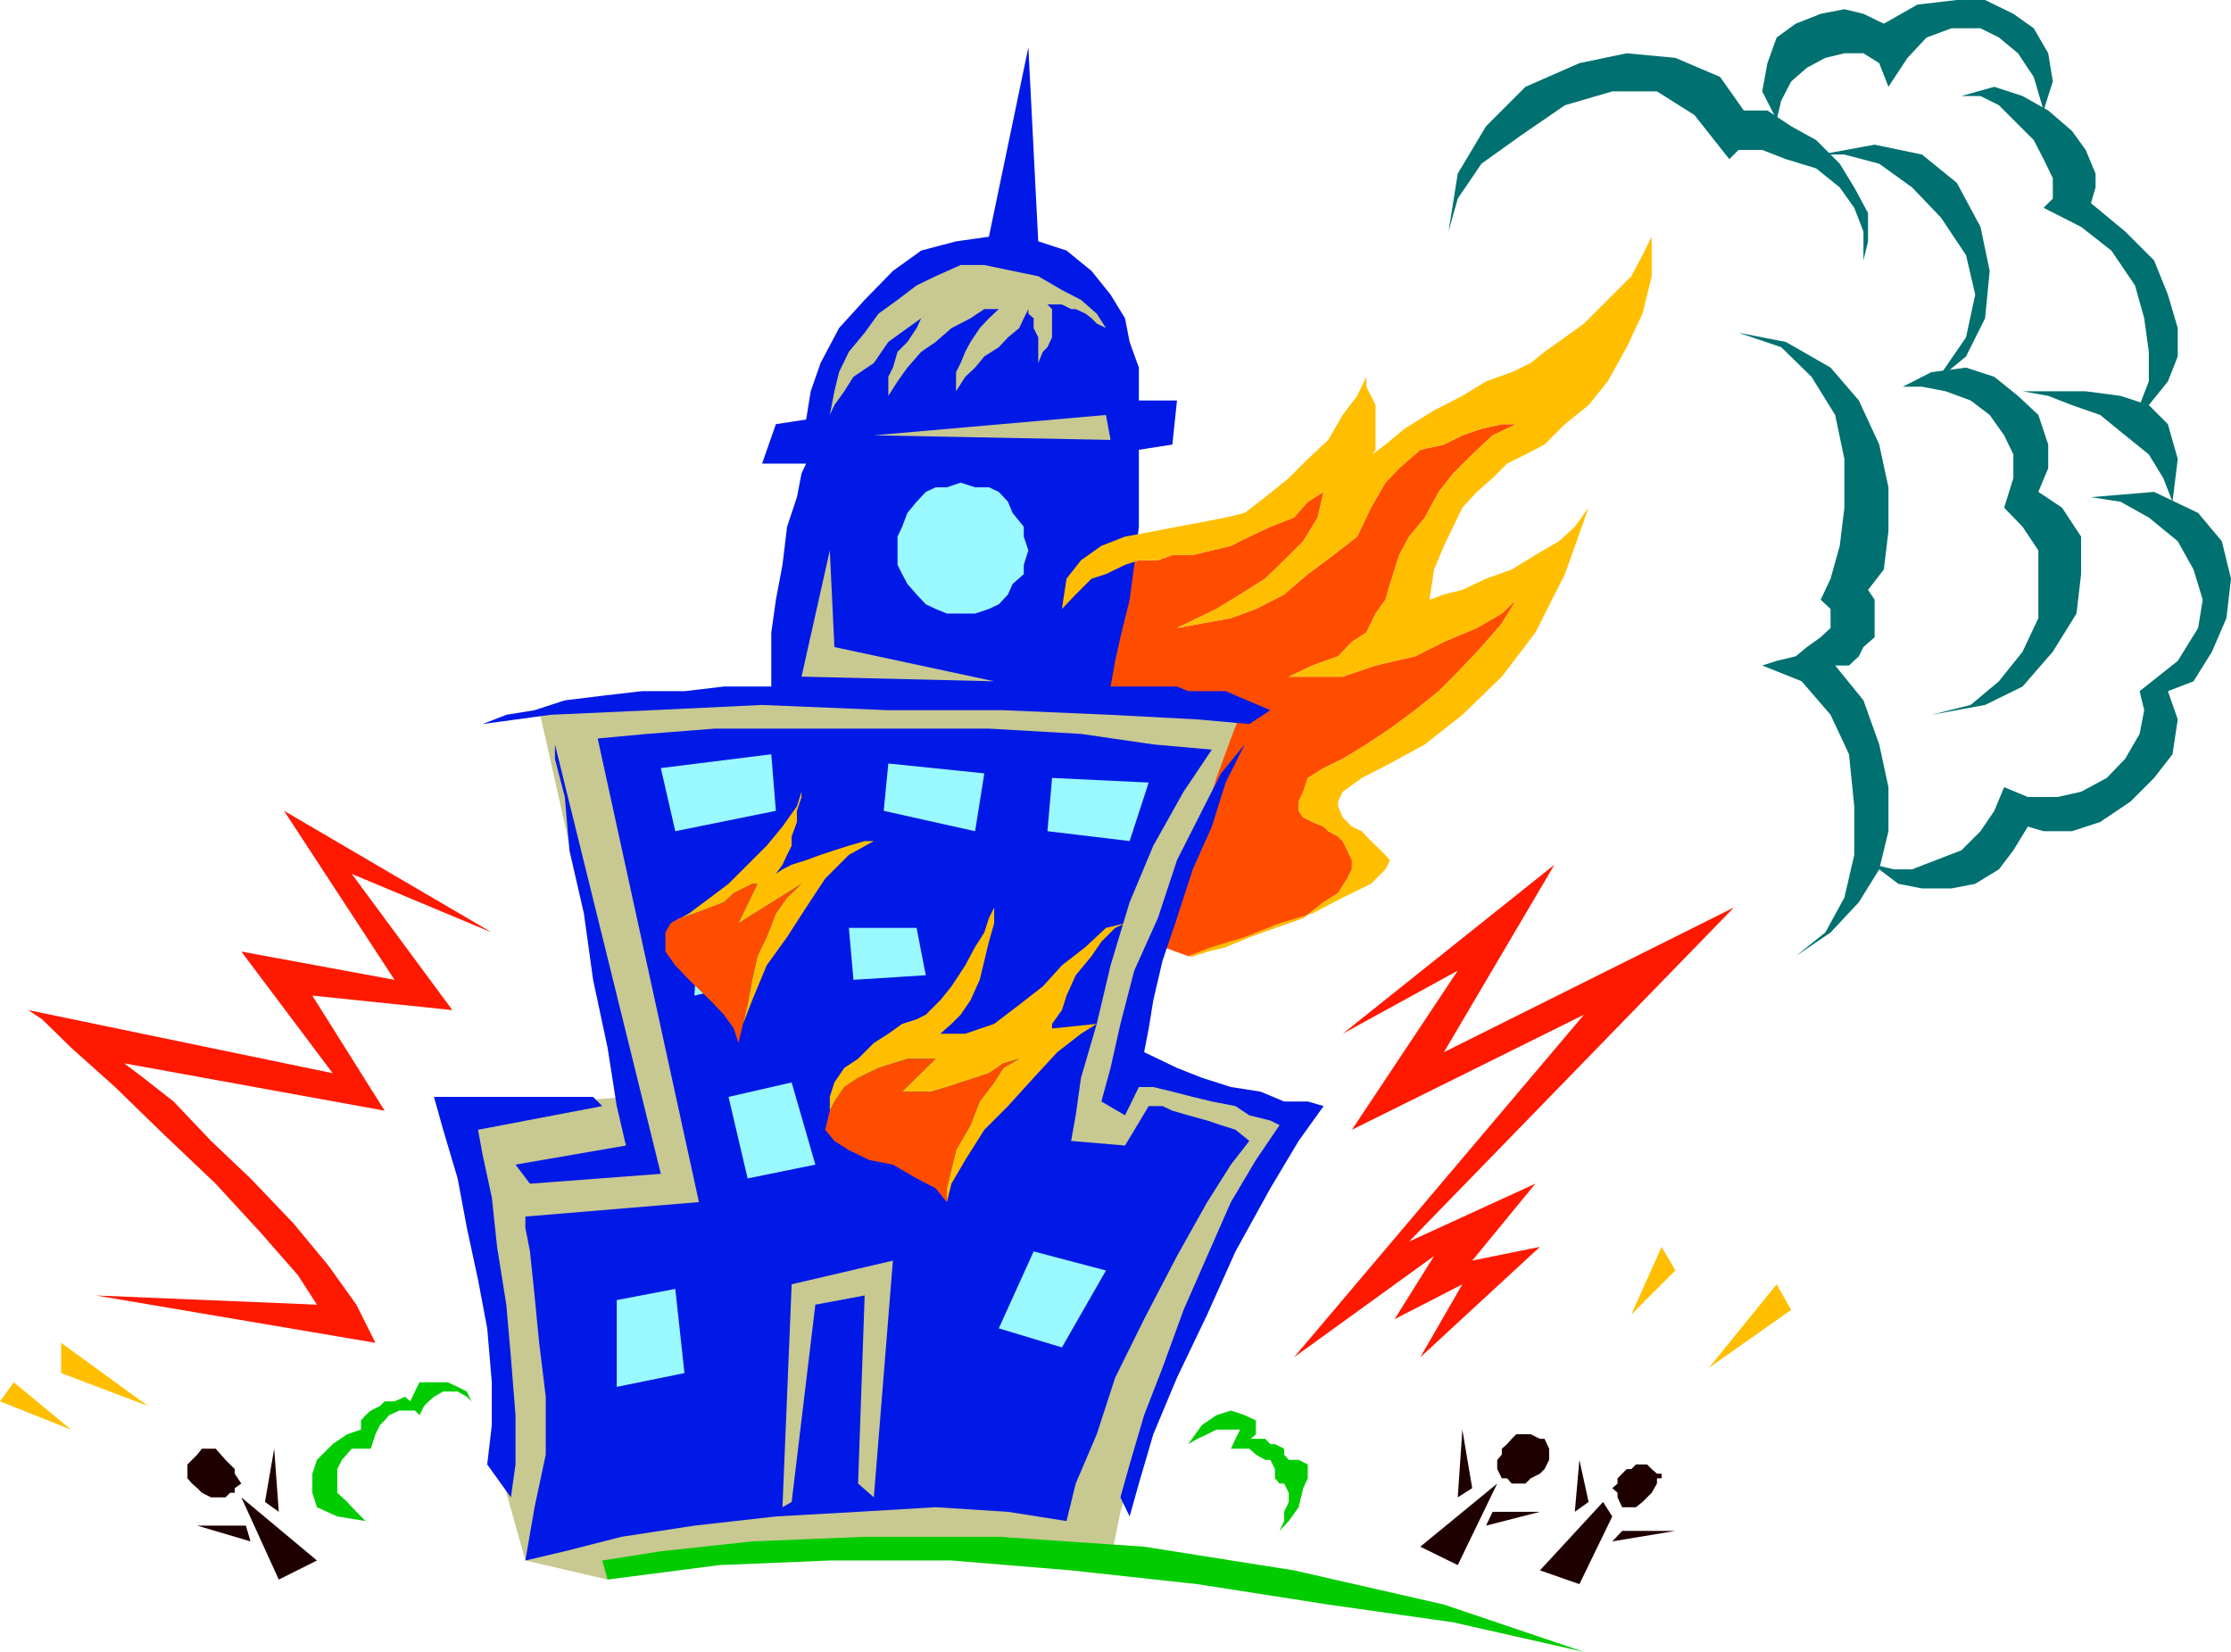 <svg xmlns="http://www.w3.org/2000/svg" width="339.297" height="251.199"><path fill="#ff4d00" d="m161.5 92.602 2.098-2.204L166 88l2.2-.7 2.898-1.402 2.101-.699h2.899l2.199-.8h3.101l2.899-.7 2.902-.699L190 81.602l3.2-1.5 3.597-1.403 2.101-2.398 2.399-1.5-.899 3.898-2.199 3.602-2.902 2.898L192.398 88l-3.8 2.398L185 92.602 182.098 94 179 95.5l3.797-.7 4.402-.8L191 92.602l4.297-2.204 3.601-3.097 3.899-2.903 3.601-2.796 2.102-4.403 2.2-3.8 2.097-2.2L216 68.4l3.598-.797 2.8-1.403 2.899-1 3.101-.699h2.2L227 66.2l-3.102 2.902L221 72l-2.203 2.8-2.098 3.9-2.402 2.902-1.5 2.796-.7 2.204-.699 2.199-.699 2.398-1.5 2.102-1.402 2.898-2.2 1.403L203.5 99.8l-3.902 1.398-3.598 1.7h8.2l5-1.7 6-1.398 4.398-2.2 5-2.101 3.8-2.2 2.2-2.1-2.2 3.6-3.101 3.598-3.598 3.801-2.902 2.903-3.598 2.898-3.8 2.8-3.602 2.4-3.598 2.198-2.902 1.403-2.399 1.5-.699 2.097-.699 1.5v1.403l.7 1 1.398.699 1.699.7.703.698 1.5.801.7.7.698 1.402.7 1.5v1.398l-.7 1.403-1.398 2.199-2.203 1.398-3.098 2.403-4.3 1.5L190 142.5l-3.602 1.5-2.8.7-2.2.698h-.699l-6-2.199-5.101-3.597-4.5-6-4.301-6.403-2.2-8.199-1.398-8.898 1.399-8.903 2.902-8.597"/><path fill="#c8c891" d="m168.898 237.3 1.5-7.402 2.801-8.699 3.598-10.3 3.902-10.297 5-10.301 4.301-8.903 3.898-7.199 3.602-4.597-26.402-7.903 1.402-4.5 1.5-6.5 2.797-8.199 3.203-8.102 2.797-8.699 2.203-7.398 2.2-6 1.398-3.602-2.899-.699h-9.601l-13.899-1.5-16.8-.7h-35.301l-15.598.7L82 108l13.2 58.8-25.602 2.098.699 4.602 1.402 5.7 1.7 7.5.699 7.902 1.5 8.199.699 8.097v5.801l-.7 5.301 4.301 15.3 12.5 2.9 7.399-2.2 8.902-.7 11.7-1.402h11.8L144 235.2l11 .7h7.898l6 1.402"/><path fill="#0019e6" d="m171.797 230.602 1.402-5 2.2-7.5L179 209.5l4.598-9.602 4.3-9.597 5.301-9.602 4.301-7.199 3.797-5.3-2.399-.7h-3.601l-3.598-1.5-4.5-.7-4.402-1.402-3.797-1.5-2.902-1.398-2.098-1 .7-3.602.698-4.296 1.399-6 2.203-6.5 2.398-7.403 2.899-6.5 2.101-6.699 2.899-5.8-3.598 4.402-2.902 5.699-3.797 7.5-2.902 8.8-3.598 8-2.102 8.098-1.5 6.7-1.398 5.101 3.598 2.102 2.101-4.301h2.2l2.898.699 3.101.8 2.899.7 3.601.7 2.102 1.402 3.2.796 1.398.704-3.598 5.296-3.8 6.403-3.602 8.199-3.598 8.2-3.203 8.8-2.797 7.2-2.203 7.5-1.399 5 1.399 2.902M77.7 227.7l.698-5v-7.5l-.699-8.802-.699-8-1.402-8.796-.801-7.5-1.399-6.5-.699-3.801 18.899-3.602-1.399-1.398H66l1.398 5 2.2 7.398L71 186.7l1.7 7.903L74.097 202l.699 8.2v6.5l-.7 6 3.602 5"/><path fill="#0019e6" d="m78.398 177.102 16.801-2.903-1.402-6-1.399-8.898L90.2 149l-1.402-10.102-2.2-9.597-.699-8.102-1.5-5.8v-2.2L100.5 178.5 80.598 180l-2.2-2.898m108-72H180.7l-1.699-.704h-10.102l.7-3.898.8-3.602 1.399-5.699.703-5.3.7-5.797V68.398l5.097-.796.703-6.704h-5.8v-5L171.796 52l-.7-3.602-2.199-3.597L166 41.199l-3.8-3.097-4.302-1.403-1.5-29.5-6 28.801-5 .7-5.3 1.402-4.301 3.097-4.297 4.403-3.902 4.296-2.801 5.301-1.5 4.301-.7 4.3-4.597.7-2.102 6h6.7l-.7 1.5-.699 3.602-1.5 4.5-.699 5.796-1 5.301-.703 5v8.2h-7.2l-6 .703h-6.5l-6 .699-5.699.699-4.601 1.5-4.297.7-3.602 1.402 10.301-1.403L99.098 108l16.8-.8 19.2.8h17.5l16.3.7 13.2.698 7.902.704 3.2-2.102-6.802-2.898"/><path fill="#0019e6" d="m90.898 112.3 15.399 70.5-26.399 2.2v1.7l.7 3.6.699 6.7.703 7.2 1 8.198v8.801l-1.703 8-1.399 8.102 6-1.403L94.5 233.7l11.098-1.7L118 230.602l12.5-.704 11.797-.699 11 .7 8.902 1.402 1.399-5.7 3.199-7.5 2.8-8.601 4.403-8.898 5-9.602 4.598-8.2 3.601-5.698L190 173.5l-2.102-1.7-2.199-.698-2.101-.704-2.899-.796-2.402-.704-1.5-.699h-2.098l-3.601 6-8.2-.699.7-3.898.8-5.704 2.399-8.199 2.101-8.898 2.899-9.602 3.601-8.597 4.602-8.204 4.297-6.398-8.899-.8-11-1.598-14-.801H108.7l-10.3.8-7.5.7"/><path fill="#c8c891" d="m132.898 227.7 2.899-36-15.399 3.6L119 229.2l1.398-.802 3.602-30 7.5-1.398-1 28.602 2.398 2.097M126.2 83.7l-4.302 19.198 29.301.704-24.3-5.204-.7-14.699m6.699-17.499 36 .698-.699-3.796zM168.2 49.898l-1.403-2.199-2.399-2.097-2.898-1.5L157.898 42 154 41.2l-4.3-.9h-3.602l-3.801 1.7-2.899 1.398-2.898 2.204-2.902 2.097-2.098 2.903-2.402 2.898-1.5 3.102-.7 2.898-.699 3.602.7-1.5 1.5-2.102 1.398-2.2 3.101-2.1 2.2-3.2L138 49.898l2.098-1.5 1.5-.699-1.5.7-.7 1.5L138 52l-1.5 1.5-.703 2.398-.7 1.403v2.898L136.5 58l1.5-2.102 2.098-2.398 2.199-1.5 2.402-2.102 2.899-1.5L149.699 47h2.2l-1.5 1.398-1.399 1.5L147.598 52l-.801 1.5-.7 1.7-.699 1.402V59.5l1.399-2.2 1.5-1.402 1.402-1.699 2.2-1.398 1.398-1.5L155 49.898l.7-1.5.698-1.398v.7l.801.698v1.5l.7 1.403v4.597-.699l.699-1.699.699-.7.703-1.5V47l-.703-.7h2.203l1.398.7h.7l1.5.7.902.698.797.801 1.402.7"/><path fill="#99f9ff" d="m157.2 190.3-5.302 11.7 9.602 2.898 6.7-11.699-11-2.898M102.7 196l-8.903 1.7v13.198l10.3-2.097L102.7 196m-2.2-79.2 16.797-2.1.703 8.6-15.3 3.098-2.2-9.597m34.598-.699-.7 7.199 13.899 3.097 1.402-8.796-14.601-1.5M160 118.3l-.703 8.098 12.5 1.5 2.902-8.898-14.699-.7m-53.703 23.5-.7 9.598 6-1.398-.8-8.2h-4.5m22.801-.698.699 7.898 11-.7-1.399-7.198h-10.3m-8.7 23.5 3.602 12.5-10.3 2.097-2.903-12.398 9.601-2.2m25.7-71.301h2.199l2.101-.698 1.5-.704 1.399-1.5.703-1.597 1.7-1.5v-1.403l.698-2.199-.699-2.097v-1.5L154 78l-.703-1.7-1.399-1.5-1.5-.698h-2.101l-2.2-.704-2.097.704h-1.703l-1.5.699-1.399 1.5L138 78l-.8 2.102-.7 1.5v4.296l.7 1.403.8 1.5 1.398 1.597 1.399 1.5 1.5.704L144 93.3h2.098"/><path fill="#ffbf00" d="m180.7 145.398 3.597-1.398 5-1.5 5.3-2.102 5-1.5 4.602-2.398 4.301-2.102 2.2-2.199.698-1.398-1.398-1.5-1.5-1.403-1.402-1.5-1.5-.699-1.399-1.398-.699-1.7v-.703l.7-1.5 2.898-2.097 4.3-2.2 5.301-2.902 5.7-4.5 6-5.8 5.101-6.7 4.5-8.898 3.598-10.102-2.098 2.903-2.402 2.199-3.598 2.097-3.602 2.204L226 88l-3.602 1.7-2.8.698-2.2.801.7-4.597 1.5-3.602L221 80.102l1.398-2.903 2.2-2.398L227 72.699l2.2-2.199 2.8-1.398 2.898-1.5L238 64.5l3.598-2.898L244.5 58l2.898-5.2 2.399-5.1 1.402-5.7v-6l-1.402 2.8-1.7 3.2L246 44.102 243.098 47l-2.2 2.2L238 51.3l-3.102 2.2-2.101 1.7-2.899 1.402L226 58l-3.602 2.2-4.3 2.198-4.5 2.801-2.899 2.403-2.902 2.199-1.399 2.898 1.399-2.199 1.402-2.102v-6.796l-.699-1.403-.703-1.398v-1.5l-1.399 2.898-2.199 2.903L202 66.898l-3.102 2.903L196 72.699l-3.602 2.903L189.297 78l-2.899.7-3.601.698-3.797.704-3.602.699-4.3.8L167.5 83l-3.102 2.2L162.2 88l-.699 4.602 2.098-2.204L166 88l2.2-.7 2.898-1.402 2.101-.699h2.899l2.199-.8h3.101l2.899-.7 2.902-.699L190 81.602l3.2-1.5 3.597-1.403 2.101-2.398 2.399-1.5-.899 3.898-2.199 3.602-2.902 2.898L192.398 88l-3.8 2.398L185 92.602 182.098 94 179 95.5l3.797-.7 4.402-.8L191 92.602l4.297-2.204 3.601-3.097 3.899-2.903 3.601-2.796 2.102-4.403 2.2-3.8 2.097-2.2L216 68.4l3.598-.797 2.8-1.403 2.899-1 3.101-.699h2.2L227 66.2l-3.102 2.902L221 72l-2.203 2.8-2.098 3.9-2.402 2.902-1.5 2.796-.7 2.204-.699 2.199-.699 2.398-1.5 2.102-1.402 2.898-2.2 1.403L203.5 99.8l-3.902 1.398-3.598 1.7h8.2l5-1.7 6-1.398 4.398-2.2 5-2.101 3.8-2.2 2.2-2.1-2.2 3.6-3.101 3.598-3.598 3.801-2.902 2.903-3.598 2.898-3.8 2.8-3.602 2.4-3.598 2.198-2.902 1.403-2.399 1.5-.699 2.097-.699 1.5v1.403l.7 1 1.398.699 1.699.7.703.698 1.5.801.7.7.698 1.402.7 1.5v1.398l-.7 1.403-1.398 2.199-2.203 1.398-3.098 2.403-4.3 1.5L190 142.5l-3.602 1.5-2.8.7-2.2.698h-.699"/><path fill="#ff4d00" d="m112.297 158.602.703-2.903.7-2.898.698-3.801.801-3.602 1.399-2.898 1.402-3.602 1.7-2.398 2.198-2.102-9.601 6 2.902-6h-.8l-1.399.704-1.402.699-1.5 1.398L108 138l-2.402.898-2.2.704-1.398.796-.8 1.403v2.898l1.5 2.102 2.097 2.199 3.203 3.102 2.098 2.199 1.5 2.097.699 2.204M144 182.8v-2.1l.7-2.9.698-2.902 2.2-3.796L149 167.5l2.2-2.898 1.398-2.204L155 161l-2.402.7-2.2 1.5-2.101.698-2.2.704-2.097.699-2.402.699h-4.399l5.098-5H138l-2.203.7-2.2.698-3.097 1.5-2.102 1.403-1.5 2.199-.699 1.398-.699 2.903 1.398 1.699 2.2 1.398 3.101 1.5 3.598.704 3.601 2.097 2.899 1.5 1.703 2.102"/><path fill="#ffbf00" d="m112.297 158.602.703-2.903 1.398-3.597 2.2-5.301 3.101-4.301 2.899-4.5 2.902-4.398 3.598-3.602 3.8-2.102H131.5l-2.402.704-2.2.699-2.101.699-2.2.8-2.199.7-1.398.7-1 .698 1-1.398.7-1.5.698-1.398v-1.403L121.2 125v-1.7l.7-2.1v-.802l-.7 2.204-2.199 3.097-2.402 2.903-2.899 2.898-2.902 2.898L108 136.5l-3.203 2.398-2.797 1.5 1.398-.796 2.2-.704L108 138l2.098-.8 1.5-1.4 1.402-.698 1.398-.704h.801l-2.902 6 9.601-6-2.199 2.102-1.699 2.398-1.402 3.602-1.399 2.898-.8 3.602-.7 3.8-.699 2.9-.703 2.902m13.903 10.296v-2.097l.698-2.2 1.5-2.203L130.5 161l2.398-2.398 2.2-1.403 2.101-1.5 2.2-.699 1.398-.7 2.203-2.198 1.7-2.102 2.097-3.2 1.5-2.8 1.402-2.2.7-2.198.8-1.602v2.398l-.8 2.801-.7 2.903L149 149l-1.402 3.102-1.5 2.199-1.399 1.398-1.699 1.5h3.797l4.402-1.5 3.801-2.898 3.598-2.801 2.902-3.2 3.598-2.8 3.101-2.898 2.899-.704-1.5.704-2.098 2.097-1.5 2.2-2.402 2.902-1.399 3.097-.699 2.204-1.5 2.097v.7l6.797-.7-2.399 1.5-3.601 2.801-3.598 3.898-3.902 4.301-3.598 3.602-2.902 4.597-2.098 3.602-.699 2.8v-2.1l.7-2.9.698-2.902 2.2-3.796L149 167.5l2.2-2.898 1.398-2.204L155 161l-2.402.7-2.2 1.5-2.101.698-2.2.704-2.097.699-2.402.699h-4.399l5.098-5H138l-2.203.7-2.2.698-3.097 1.5-2.102 1.403-1.5 2.199-.699 1.398"/><path fill="#0c0" d="m91.598 237.3 8.902-1.402 13.898-1.5 17.102-.699h20.398L174 235.2l22.797 3.602 22.8 5.199 21.301 7.2L221 246.7l-19-2.7-19.902-3.102-19.2-2.097-18.199-1.5h-18.5l-16.8.699-17 2.2-.801-2.9M71.7 213.102l-.7-1.5-1.402-.704-1.5-.699h-4.301l-.7 1.403-.699 1.5-.8-.704-1.598.704h-1.5l-.703.699-1.399.699-.8.7-.7.8v1.398l-2.101.704-2.2 1.5L48.2 222l-.699 2.102V227l.7 2.2 3.097 1.402 4.3.699-1.398-1.403-1.402-1.5-1.5-1.398v-3.602L52 222l1.5-1.7h2.898l.7-2.198.699-1.403.703-.699.7-.8 1.5-.7h2.398l.699.7.703-1.4.7-.698.8-.704 1.398-.796h2.2l1.402.796.7.704m121.5 21.296 1.398-1.597 1.402-1.5 1.5-2.102.7-2.898.698-1.5v-2.102L197.5 222H196l-.703-.8v-.9l-1.399-.698h-.699l-.8-.801H190l-.703.8 1.703-1.5V216l-1.703-.8-2.098-.7-2.199.7-2.203 1.5-2.098 2.902 1.399-.801 1.5-.7 1.402-.703h3.598l-.7 1.403-.699 1.5H190l1 .898 1.398.801h.801l.7 1.398v1.403l.699.8h.699L196 227v1.398l-.703 1.5v1.403l-.7 1.5-1.398 1.597"/><path fill="#1f0000" d="m216 235.2 11.7-9.598-6 12.398zm7.898-8.9-1.5-8.902-.699 10.301zm3.102 3.598h7.2L226 232Zm3.598-11.796-.7.699-.699.8-.8.7v.898l-.7.801v1.398l.7 1.403h.8l.7.8H232l.797-.8 1.402-.7.7-.703.699-1.398v-1.7l-.7-1.5h-.699l-1.402-.698h-2.2M48.2 237.3l-11.5-9.6 5.698 12.5zm-7.903-8.902 1.402-8.097.7 9.597zM37.398 232H30l8.098 2.398zm-4.601-11.7.8.9.7.8.703.7.7.698v.704l1 1.5-1 .699V227H35l-.703.7h-2.2L30.7 227l-.699-.7-.8-.698-.7-.801v-2.102l1.5-1.5.7-.898h2.097M234.2 238.8l6 2.098 5-10.296-1.403-2.204-9.598 10.403M246 227l-.8-.7.8-.698v-.801l.7-.7.698-.703h.7l.699-.699h1.703l.7.7.8.703h.7v.699h-.7v.8l-.8 1.399-.7.7-.703.698-1 .801h-2.098l-.699-1.5V227m-4.402 1.398L240.199 222l-.699 7.898Zm5.102 4.402h8.097l-9.598 1.598zm0 0"/><path fill="#ff1900" d="m216 206.398 18.2-16.796-10.302 2.097L233.5 180l-19.203 8.8 49.402-50.8-44.101 22 16.8-28.5-32.199 25.7 17.5-9.598-16.101 24.199 35.3-17.5-44.101 52.097 21.3-15.398-6 9.602 10.301-5.301L216 206.398M14.598 197l42.5 7.2-2.899-5.802-4.3-6L44.597 186l-6.5-6.8-6-5.7-5.7-6-4.601-3.602-2.899-2.199 39.602 7.2-11-17.5 21.297 2.203L53.5 132.898l21.297 8.903-31.598-18.5L60 149l-23.3-4.3 13.898 18.5-46.301-9.598L6.398 155l4.399 4.3 6.703 6 7.398 7.2 7.899 7.5 6.8 7.398 5.7 6.5 2.902 4.5L14.598 197"/><path fill="#ffbf00" d="m248.098 199.898 4.601-10.296 2.098 3.597zm11.8 8.102 10.301-12.7 2.2 3.9zM22.5 213.8l-13.203-9.6v4.6zm-11.703 3.598-8.7-7.199L0 213.102zm0 0"/><path fill="#007070" d="m273.098 145.398 4.5-3.597 2.902-5.301 1.5-6.5v-7.398l-.8-7.903-2.802-6-4.398-5.097-6-2.403 2.2-.699 2.898-.7 1.699-1.402 2.101-1.5 1.5-1.398v-2.898l-1.5-1.403 1.5-3.199 1.399-5 .703-5.8v-7.4l-1.402-6.698L275.5 57.3l-4.602-4.5-6.5-2.2 7.2 1.399 6.8 3.898 4.301 5 3.098 6.704 1.402 6.5V80.8l-.699 5.8-2.402 3.098 1 1.5v5.7l-1.7 1.5-.699 1.402-1.5 1.398h-2.101l4.3 5.301 2.399 6.7 1.402 6.5v6.698l-1.402 5.801-3.098 5-4.3 4.602-5.301 3.597M220.297 35.2l1.402-5 3.598-5.302 6-4.296L238 16l7.2-2.102h6.8l5.7 3.602 5.3 6.7 1.398-1.4H268l3.598 1.4 4.601 1.402 3.598 2.898L282 31.602l1.398 3.597v4.403l.7-2.903v-4.3L282 28.5l-2.203-3.602-3.598-3.597-3.8-2.102-3.602-2.398h-3.598l-3.601-5.102-6.801-2.898-7.399-.7-7.199 1.5L232 13.2l-6 6-4.3 7.2-1.403 8.8"/><path fill="#007070" d="M276.898 23.5h3.602l5.297 1.398 5 3.602 4.402 4.602L299 38.8l1.398 6L299 51.3l-4.602 6.7L299 54.2l2.898-5.802.7-7.199-1.399-6.699-3.601-6.7-5.301-4.3-7.2-1.5-8.199 1.5"/><path fill="#007070" d="M289.398 58.8h2.899l3.601.7 3.801 1.398 2.899 2.204 2.199 3.097 1.402 2.903v3.597l-1.402 4.5 2.8 2.903L310 83.699V94l-2.402 5.102-3.598 4.5-4.3 3.597-6 1.5 8.198-1.5 5.7-2.8 4.601-5.297 3.598-5.801.703-6v-5.7l-2.902-4.402L310 74.801l1.5-3.602v-3.597l-1.5-4.5-3.102-2.903-3.601-2.898L299 55.898l-5.3.704-4.302 2.199M323.2 63.8l2.198-2.198L326.797 58v-4.5l-.7-5.102-1.398-5-3.601-5.296L316.5 34.5l-5.703-2.898 1.402-1.403v-3.097l-1.402-2.903-1.5-2.898-3.098-3.102L304 16l-2.8-1.398h-2.903l5-1.403 4.3 1.403L311.5 16.8l3.598 3.097 2.101 2.903 1.5 3.597V28.5L318 30.898l5.2 4.301 4.398 4.403 2.101 5.199 1.5 5.097V54.2L329.7 58l-2.902 3.602-3.598 2.199"/><path fill="#007070" d="m310.797 16.8-1.5-5.1-2.399-3.598L304 5.699l-2.8-1.398h-4.403L293 5.699l-2.902 3.102-2.899 4.398-1.402-3.597-2.399-1.5H280.5l-2.902.699-2.801 1.5-2.399 2.097-1.5 2.903-.699 2.898L268 13.9l.797-4.297 1.402-3.903 2.899-2.097 3.8-1.5 3.602-.704 2.898.704 3.102 1.5L291.598.7l6-.699h4.3l4.301 2.102 3.098 2.199 2.203 3.8.7 4.297-1.403 4.403m-6 43.398 2.8-.7h9.602l5.301.7 4.297 1.402 2.902 2.898 1.5 5.3-.8 6.5L329 72.7l-2.203-3.598-3.598-2.903-3.8-3.097-4.301-1.5-3.598-1.403-3.902-.699-2.801.7"/><path fill="#007070" d="m283.398 129.3 2.399 2.9 2.902 2.198 3.598.704h4.5l3.601-.704L304 132.2l2.2-2.898 2.198-3.602 2.399.7h4.3l4.301-1.399 4.602-3.102 3.598-3.597 2.8-3.602.801-5.3-1.5-4.297 3.899-1.5 2.8-4.5 2.2-5.102.699-6-1.399-5.7-3.601-4.3-6.7-3.2-9.597.802 4.5.699 4.297 2.398 4.402 3.602 2.399 4.3L335 91.2l-.703 4.301-3.098 5-5.8 4.602.699 2.898-.7 3.602-2.199 3.796-2.8 2.903-3.899 2.097-3.602.801h-4.5l-3.601-1.5-1.5 3.602-2.098 3.097-2.902 2.903-3.899 1.5-3.601 1.398H288l-2.902-.699-1.7-2.2"/></svg>

